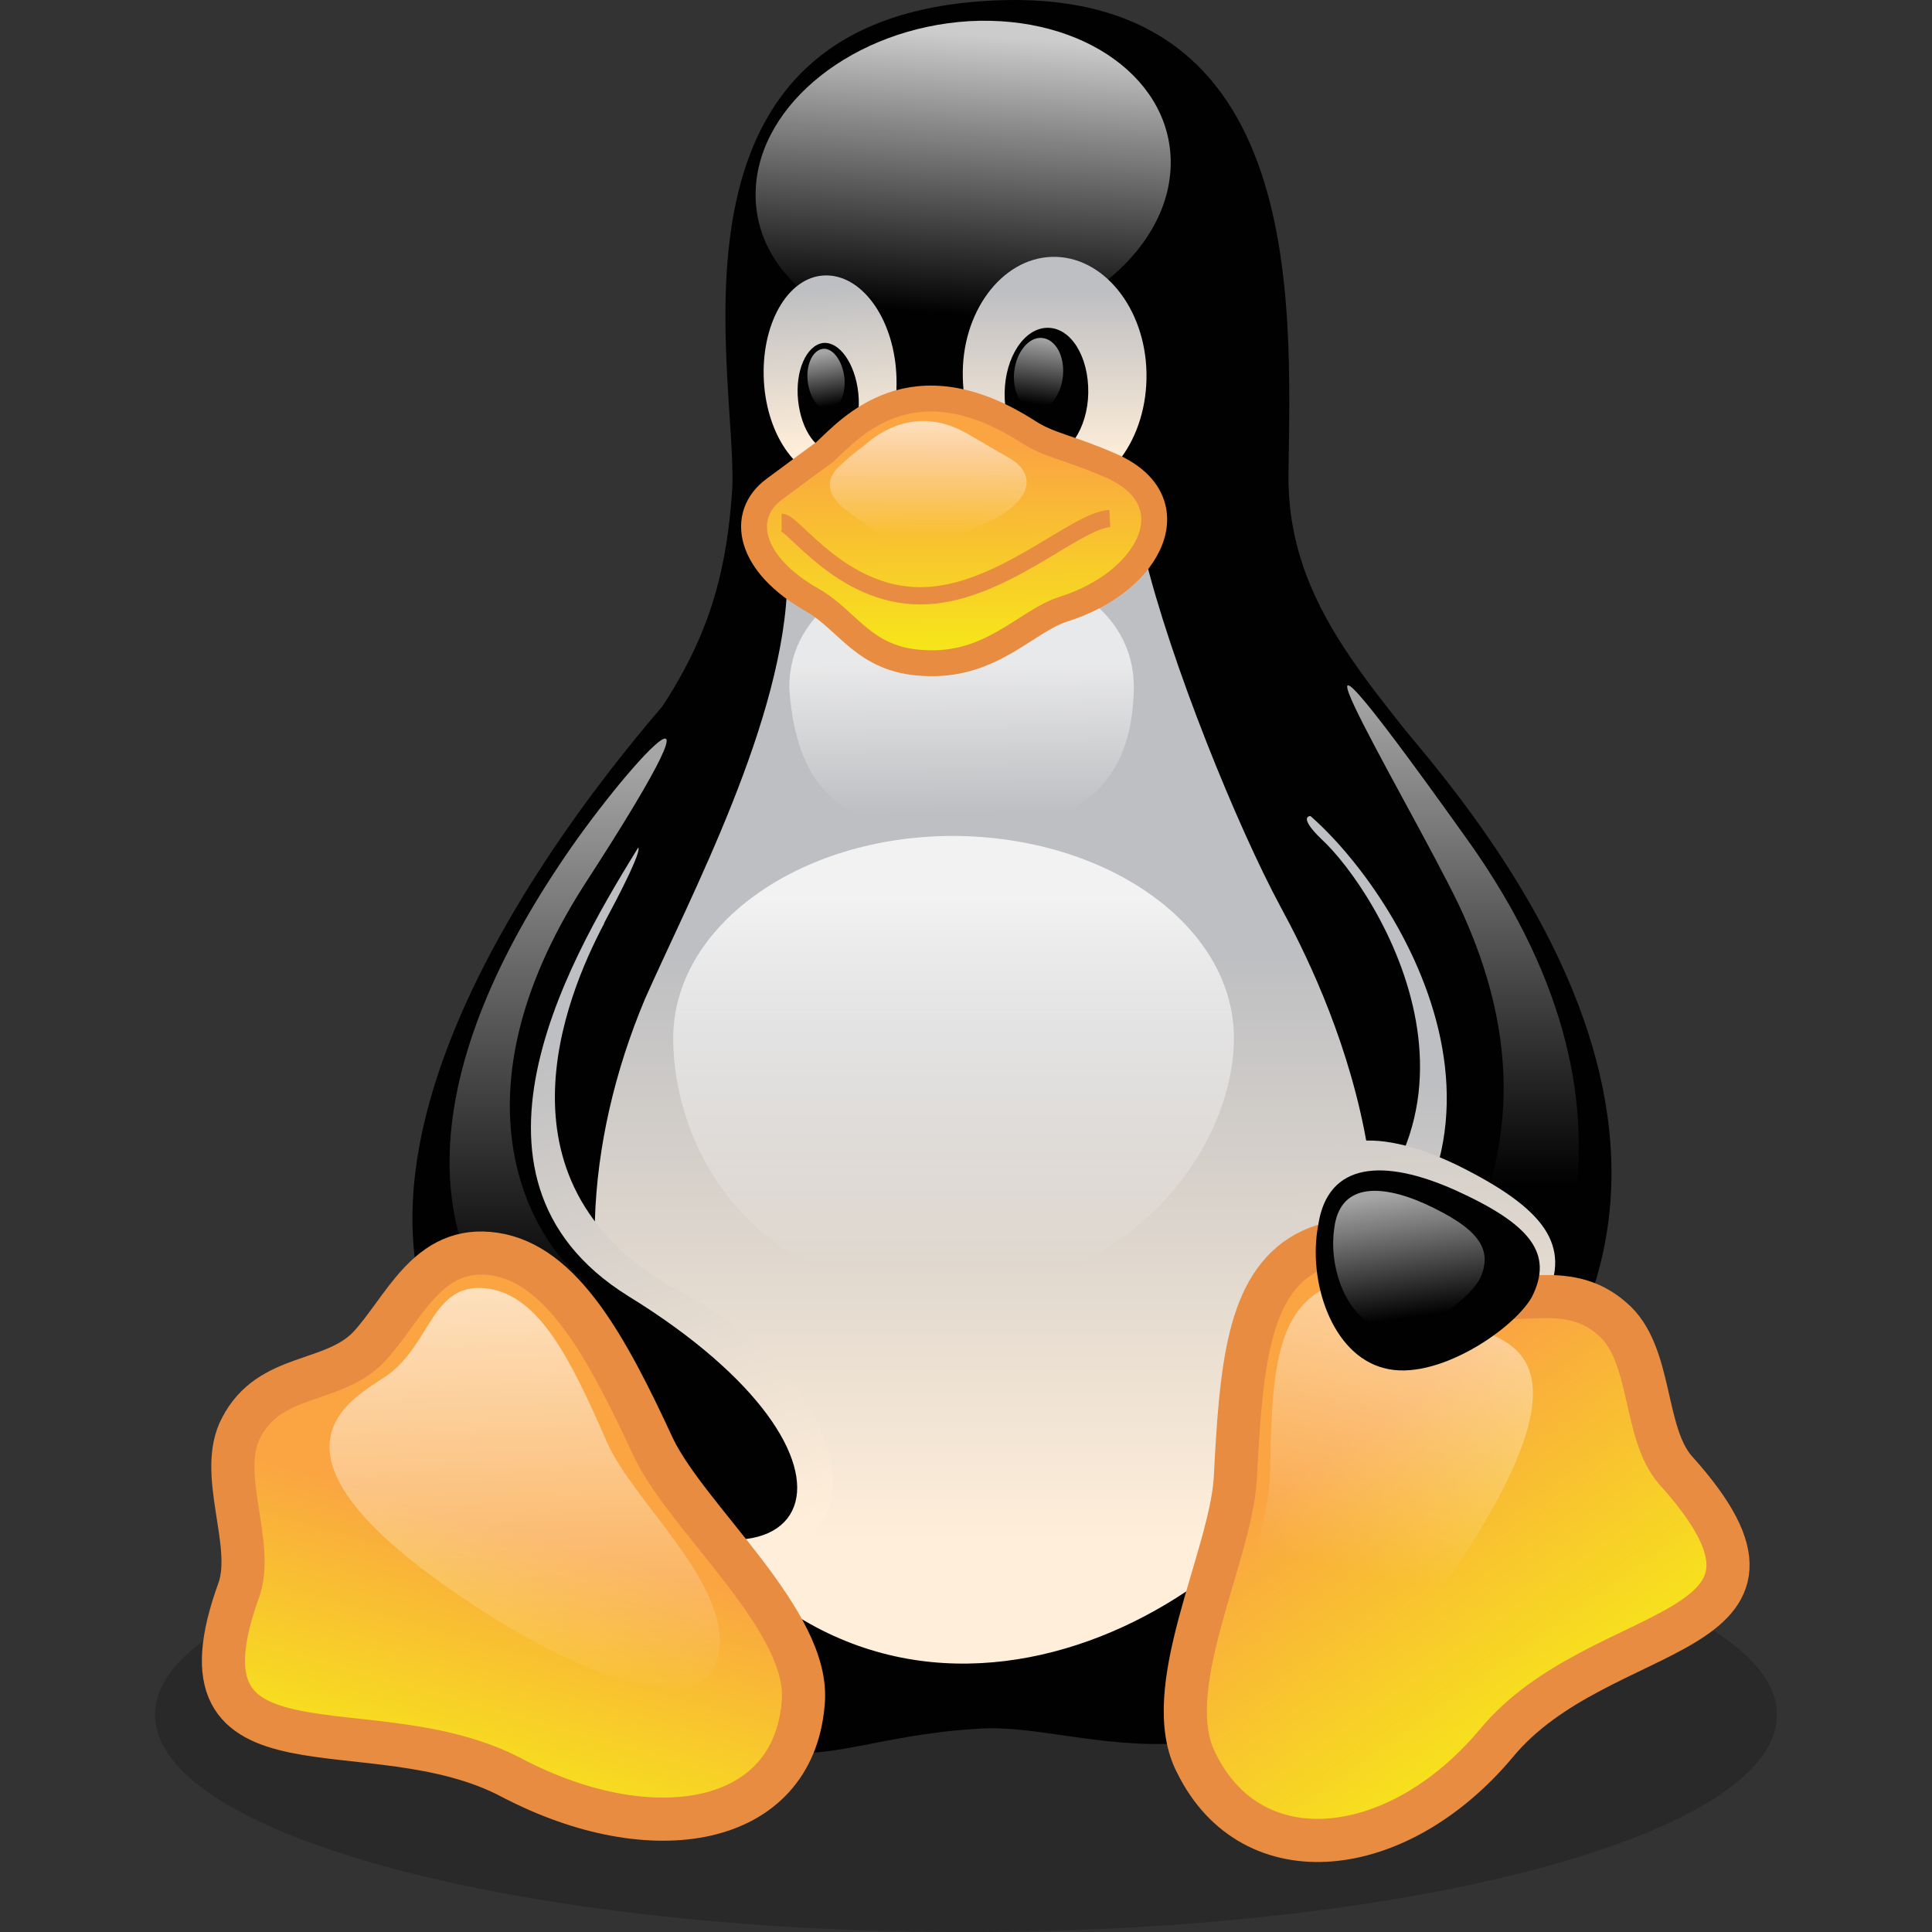 <svg id="Layer_1" data-name="Layer 1" xmlns="http://www.w3.org/2000/svg" xmlns:xlink="http://www.w3.org/1999/xlink" viewBox="0 0 512 512"><rect x="0" y="0" width="512" height="512" fill="#333333" stroke="none"/><defs><style>.cls-1,.cls-12,.cls-2,.cls-4{fill:#010101;}.cls-1{fill-opacity:0.2;}.cls-3{fill:url(#linear-gradient);}.cls-12,.cls-4{stroke:#010101;}.cls-4{stroke-width:1.79px;}.cls-5{fill:url(#linear-gradient-2);}.cls-6{fill:url(#linear-gradient-3);}.cls-7{fill:url(#linear-gradient-4);}.cls-8{fill:url(#linear-gradient-5);}.cls-9{fill:url(#linear-gradient-6);}.cls-10{fill:url(#linear-gradient-7);}.cls-11{fill:url(#linear-gradient-8);}.cls-12{stroke-width:2.29px;}.cls-13{fill:url(#linear-gradient-9);}.cls-14{fill:url(#linear-gradient-10);}.cls-15{fill:url(#linear-gradient-11);}.cls-16{fill:url(#linear-gradient-12);}.cls-17,.cls-19,.cls-23,.cls-24{stroke:#e78c40;}.cls-17{stroke-width:11.43px;fill:url(#linear-gradient-13);}.cls-18{fill:url(#linear-gradient-14);}.cls-19{stroke-width:11.43px;fill:url(#linear-gradient-15);}.cls-20{fill:url(#linear-gradient-16);}.cls-21{fill:url(#linear-gradient-17);}.cls-22{fill:url(#linear-gradient-18);}.cls-23{stroke-width:6.86px;fill:url(#linear-gradient-19);}.cls-24{fill:none;stroke-width:4.57px;}.cls-25{fill:url(#linear-gradient-20);}</style><linearGradient id="linear-gradient" x1="6.58" y1="509.85" x2="6.62" y2="511.2" gradientTransform="matrix(34.91, 0, 0, -92.07, 137.58, 47352.35)" gradientUnits="userSpaceOnUse"><stop offset="0" stop-color="#ffeed9"/><stop offset="1" stop-color="#bebfc2"/></linearGradient><linearGradient id="linear-gradient-2" x1="3.69" y1="512.94" x2="3.54" y2="511.33" gradientTransform="matrix(60.17, 0, 0, -45.77, 37.91, 23486.8)" gradientUnits="userSpaceOnUse"><stop offset="0" stop-color="#fff" stop-opacity="0.8"/><stop offset="1" stop-color="#fff" stop-opacity="0"/></linearGradient><linearGradient id="linear-gradient-3" x1="7.3" y1="510.33" x2="7.23" y2="511.77" gradientTransform="matrix(19.27, 0, 0, -29.59, 79.99, 15219.42)" xlink:href="#linear-gradient"/><linearGradient id="linear-gradient-4" x1="6.68" y1="510.59" x2="6.68" y2="511.9" gradientTransform="matrix(26.64, 0, 0, -34.35, 101.47, 17660.88)" xlink:href="#linear-gradient"/><linearGradient id="linear-gradient-5" x1="20.64" y1="509.25" x2="20.49" y2="507.59" gradientTransform="matrix(7.14, 0, 0, -10.49, 128.39, 5431.71)" gradientUnits="userSpaceOnUse"><stop offset="0" stop-color="#fff" stop-opacity="0.65"/><stop offset="1" stop-color="#fff" stop-opacity="0"/></linearGradient><linearGradient id="linear-gradient-6" x1="21.83" y1="508.37" x2="22" y2="506.76" gradientTransform="matrix(5.42, 0, 0, -8.84, 100.17, 4587.46)" xlink:href="#linear-gradient-5"/><linearGradient id="linear-gradient-7" x1="2.65" y1="511.03" x2="2.65" y2="511.93" gradientTransform="matrix(113.16, 0, 0, -171.24, -38.4, 87916.53)" xlink:href="#linear-gradient"/><linearGradient id="linear-gradient-8" x1="3.42" y1="510.19" x2="3.23" y2="511.59" gradientTransform="matrix(49.03, 0, 0, -102.17, 11.24, 52538.76)" xlink:href="#linear-gradient"/><linearGradient id="linear-gradient-9" x1="3.05" y1="511.27" x2="3.05" y2="509.78" gradientTransform="matrix(81.27, 0, 0, -66.21, 4.89, 34088.6)" xlink:href="#linear-gradient-2"/><linearGradient id="linear-gradient-10" x1="4.04" y1="510.61" x2="4.05" y2="509.6" gradientTransform="matrix(49.95, 0, 0, -38.66, 53.01, 19916.53)" xlink:href="#linear-gradient-5"/><linearGradient id="linear-gradient-11" x1="3.92" y1="512.09" x2="3.92" y2="510.64" gradientTransform="matrix(32.62, 0, 0, -99.72, 21.11, 51266.31)" xlink:href="#linear-gradient-5"/><linearGradient id="linear-gradient-12" x1="7.07" y1="512.17" x2="7.07" y2="510.9" gradientTransform="matrix(33.57, 0, 0, -102.26, 150.27, 52558.67)" xlink:href="#linear-gradient-5"/><linearGradient id="linear-gradient-13" x1="2.43" y1="510.29" x2="2.17" y2="509.39" gradientTransform="matrix(84.09, 0, 0, -82.05, -63.13, 42276.16)" gradientUnits="userSpaceOnUse"><stop offset="0" stop-color="#faa542"/><stop offset="1" stop-color="#f6eb16"/></linearGradient><linearGradient id="linear-gradient-14" x1="6.37" y1="506.66" x2="6.29" y2="510.45" gradientTransform="matrix(37.77, 0, 0, -36.24, 138.44, 18757.53)" xlink:href="#linear-gradient"/><linearGradient id="linear-gradient-15" x1="3.51" y1="510.68" x2="4.16" y2="509.67" gradientTransform="matrix(78.66, 0, 0, -86.74, 81.7, 44677.65)" xlink:href="#linear-gradient-13"/><linearGradient id="linear-gradient-16" x1="5.81" y1="510.99" x2="5.6" y2="509.46" gradientTransform="matrix(42.98, 0, 0, -65.27, 124.79, 33670.08)" xlink:href="#linear-gradient-5"/><linearGradient id="linear-gradient-17" x1="2.78" y1="510.34" x2="2.84" y2="508.46" gradientTransform="matrix(56.58, 0, 0, -58.05, -20.25, 29967.31)" xlink:href="#linear-gradient-5"/><linearGradient id="linear-gradient-18" x1="9.61" y1="505.91" x2="9.85" y2="504.29" gradientTransform="matrix(21.96, 0, 0, -20.14, 159.83, 10505.3)" xlink:href="#linear-gradient-5"/><linearGradient id="linear-gradient-19" x1="3.67" y1="511.48" x2="3.68" y2="509.98" gradientTransform="matrix(57.99, 0, 0, -38.37, 39.87, 19744.32)" xlink:href="#linear-gradient-13"/><linearGradient id="linear-gradient-20" x1="5.81" y1="510.27" x2="5.8" y2="508.6" gradientTransform="matrix(28.51, 0, 0, -18.18, 80.33, 9388.21)" xlink:href="#linear-gradient-5"/></defs><title>linux_logo</title><path class="cls-1" d="M470.91,454.41c0,31.73-96.2,57.59-214.91,57.59S41.09,486.31,41.09,454.41h0c0-31.73,96.2-57.59,214.91-57.59s214.75,25.86,214.91,57.59Z"/><path class="cls-2" d="M138.3,392.45C117.48,362.57,113.45,265.19,162,205.24c24-28.71,30.22-48.69,32.06-75.72C195.39,98.8,172.39,7.29,259,.41,346.83-6.65,342,80,341.46,125.83c-.33,38.61,28.38,60.61,48.19,90.83,36.43,55.41,33.41,150.78-6.88,202.49-51,64.64-94.7,36.6-123.75,39-54.4,3.19-56.24,32.07-120.72-65.65Z"/><path class="cls-3" d="M350.19,222.37c15.11,13.94,54.23,76.23-7.72,115.18-21.83,13.6,19.48,65.31,39.29,40.3,35.09-45,12.76-116.86-8.4-142.55-14.1-18.13-35.93-25.19-23.17-12.93Z"/><path class="cls-4" d="M346,214c24.85,20.14,70,90.66,4,136.67-21.65,14.27,19.15,59.43,42.15,36.43,79.75-80.26-2-172.43-30.22-204.17-25.19-27.7-47.52,6.38-16,31.07Z"/><path class="cls-5" d="M310.23,44.23c-.84,23-26.19,43-56.58,44.83s-54.23-15.62-53.39-38.62h0c.84-23,26.19-43,56.58-44.83,30.39-1.68,54.23,15.62,53.39,38.62Z"/><path class="cls-6" d="M237.53,99c.84,15-6.21,27.54-15.95,28s-18.3-11.08-19.14-26h0c-.84-14.94,6.21-27.54,15.95-28S236.69,84,237.53,99Z"/><path class="cls-7" d="M255.16,100.14c.34,17.29,11.59,31.06,25,30.72s24-14.6,23.67-32.06h0c-.33-17.3-11.58-31.07-25-30.73s-24.17,14.77-23.67,32.07Z"/><path class="cls-2" d="M266.24,104c-.17,9.57,4.54,17.29,10.75,17.29,6,0,11.25-7.72,11.41-17.12h0c.17-9.57-4.53-17.3-10.74-17.3S266.41,94.6,266.24,104Z"/><path class="cls-2" d="M227.46,104.17c.84,7.89-2.19,14.61-6.55,15.28-4.37.5-8.56-5.38-9.4-13.27h0c-.84-7.89,2.18-14.6,6.54-15.28,4.37-.5,8.57,5.38,9.41,13.27Z"/><path class="cls-8" d="M268.76,98.63c-.5,5.37,2,9.74,5.54,10.07s6.89-3.86,7.39-9.06h0c.5-5.38-2-9.74-5.54-10.08s-6.89,3.86-7.39,9.07Z"/><path class="cls-9" d="M223.76,100c.51,4.37-1.34,8.23-4,8.56s-5.2-3-5.71-7.55h0c-.5-4.37,1.35-8.23,4-8.56s5.21,3.19,5.71,7.55Z"/><path class="cls-10" d="M170.87,264.85c11.93-27,37.28-74.55,37.78-111.32,0-29.21,87.48-36.27,94.53-7.05s24.85,72.87,36.27,94c11.41,21,44.49,88,9.23,146.41C317,438.63,220.74,479.6,169.36,379.86c-17.46-34.59-14.27-77.4,1.51-115Z"/><path class="cls-11" d="M160.13,244.7c-10.24,19.31-31.4,70,20.31,97.72C236,372,235.85,432.58,169,403.7c-61.12-26-34.09-131.46-17-156.65,11.08-17.63,27.87-39.29,8.06-2.35Z"/><path class="cls-12" d="M168.86,222.87c-16.29,26.53-55.24,89-3,121.56,70.18,43.16,50.37,86.14-13.77,47.35-90.33-54.06-10.91-163.2,25.18-204.84,41.31-46.67,7.9,8.57-8.39,35.93Z"/><path class="cls-13" d="M327,275.09c0,29.55-28.37,67.83-77.06,67.5-50.21.33-71.53-37.95-71.53-67.5s33.24-53.56,74.21-53.56c41.14.17,74.38,24,74.38,53.56Z"/><path class="cls-14" d="M300.49,182.24C300,212.8,280,220,254.82,220s-43.48-4.53-45.66-37.78c0-20.82,20.48-32.91,45.66-32.91,25.19-.16,45.67,11.92,45.67,32.91Z"/><path class="cls-15" d="M148.21,229.25c16.45-25,51.21-63.46,6.55,5.38-36.27,56.75-13.44,93.18-1.68,103.26,33.91,30.22,32.57,50.53,5.87,34.58-57.25-34.08-45.33-91.5-10.74-143.22Z"/><path class="cls-16" d="M386.46,239.5c-14.27-29.39-59.61-103.93,2.18-17.3,56.25,78.41,16.79,133,9.74,138.35s-30.73,16.29-23.84-2.68c7-19,42-54.91,11.92-118.37Z"/><path class="cls-17" d="M135.78,471.2c-37.61-20-92.17,3.86-72.36-50.2,4-12.26-5.88-30.73.5-42.65,7.56-14.61,23.84-11.42,33.58-21.15,9.57-10.08,15.62-27.54,33.58-24.85,17.8,2.68,29.72,24.51,42.14,51.37,9.24,19.14,41.81,46.18,39.63,67.67-2.69,32.91-40.13,39.12-77.07,19.81Z"/><path class="cls-18" d="M409.63,344.27c-5.71,10.74-29.55,28-45.5,23.5-16.12-4.36-23.51-28.88-20.32-47.51,3-20.82,20.32-22,42.15-11.59,23.5,11.59,30.55,21.33,23.67,35.6Z"/><path class="cls-19" d="M396.53,462c27.54-33.42,88.82-26.53,47.52-72.37-8.73-9.91-6.05-31.06-16.79-40.13-12.59-11.08-26.53-2-39.29-7.72-12.76-6.21-26.19-18.13-41.81-9.74-15.61,8.56-17.29,30.73-18.8,59.94-1.35,21-20.49,56.08-10.24,75.39,14.77,29.88,53.22,25.86,79.41-5.37Z"/><path class="cls-20" d="M384.61,417.3c42.65-63,10.92-62.46.17-67.32-10.75-5-22-15-34.59-8.06-12.59,7.05-13.26,25.18-13.6,49-.5,17.13-14.77,45.84-6.21,61.79,10.41,18.64,35.6-8.39,54.23-35.43Z"/><path class="cls-21" d="M127.05,426.37c-63.8-41.3-33.91-55.41-24.34-61.95,11.58-8.4,11.75-24.52,26-23s22.67,19.14,32.24,41c7.05,15.62,31.56,36.43,29.72,54.4-2.35,21.16-36.1,7.22-63.64-10.41Z"/><path class="cls-2" d="M405.94,343.76c-5,8.73-25.53,22.5-39.13,18.81-13.93-3.53-20.31-23.17-17.46-37.95,2.52-16.79,17.46-17.63,36.27-9.23,20,9.06,26.19,16.79,20.32,28.37Z"/><path class="cls-22" d="M392.17,338.89c-3.19,6.05-16.62,15.62-26,13.1s-14.1-16.12-12.59-26.36c1.34-11.59,11.42-12.26,24.18-6.55,13.77,6.38,18.13,11.75,14.44,19.81Z"/><path class="cls-23" d="M218.56,119.78c6.71-6.21,23-25.18,53.89-5.37,5.71,3.69,10.41,4,21.33,8.73,22,9.07,11.58,30.9-11.92,38.28-10.08,3.19-19.14,15.45-37.28,14.27-15.61-.84-19.64-11.08-29.21-16.62-17-9.57-19.48-22.5-10.24-29.38s12.76-9.4,13.43-9.91Z"/><path class="cls-24" d="M294.11,137.41c-9.23.51-29.21,20.49-50.2,20.49s-33.58-19.48-36.77-19.48"/><path class="cls-25" d="M229,118.1c3.36-3,13.93-11.25,27.87-2.85,3,1.68,6,3.53,10.41,6,8.9,5.21,4.53,12.76-6.21,17.47-4.87,2-12.93,6.38-19,6-6.71-.67-11.25-5-15.61-7.89-8.23-5.37-7.72-9.91-3.86-13.43A67.72,67.72,0,0,1,229,118.1Z"/></svg>